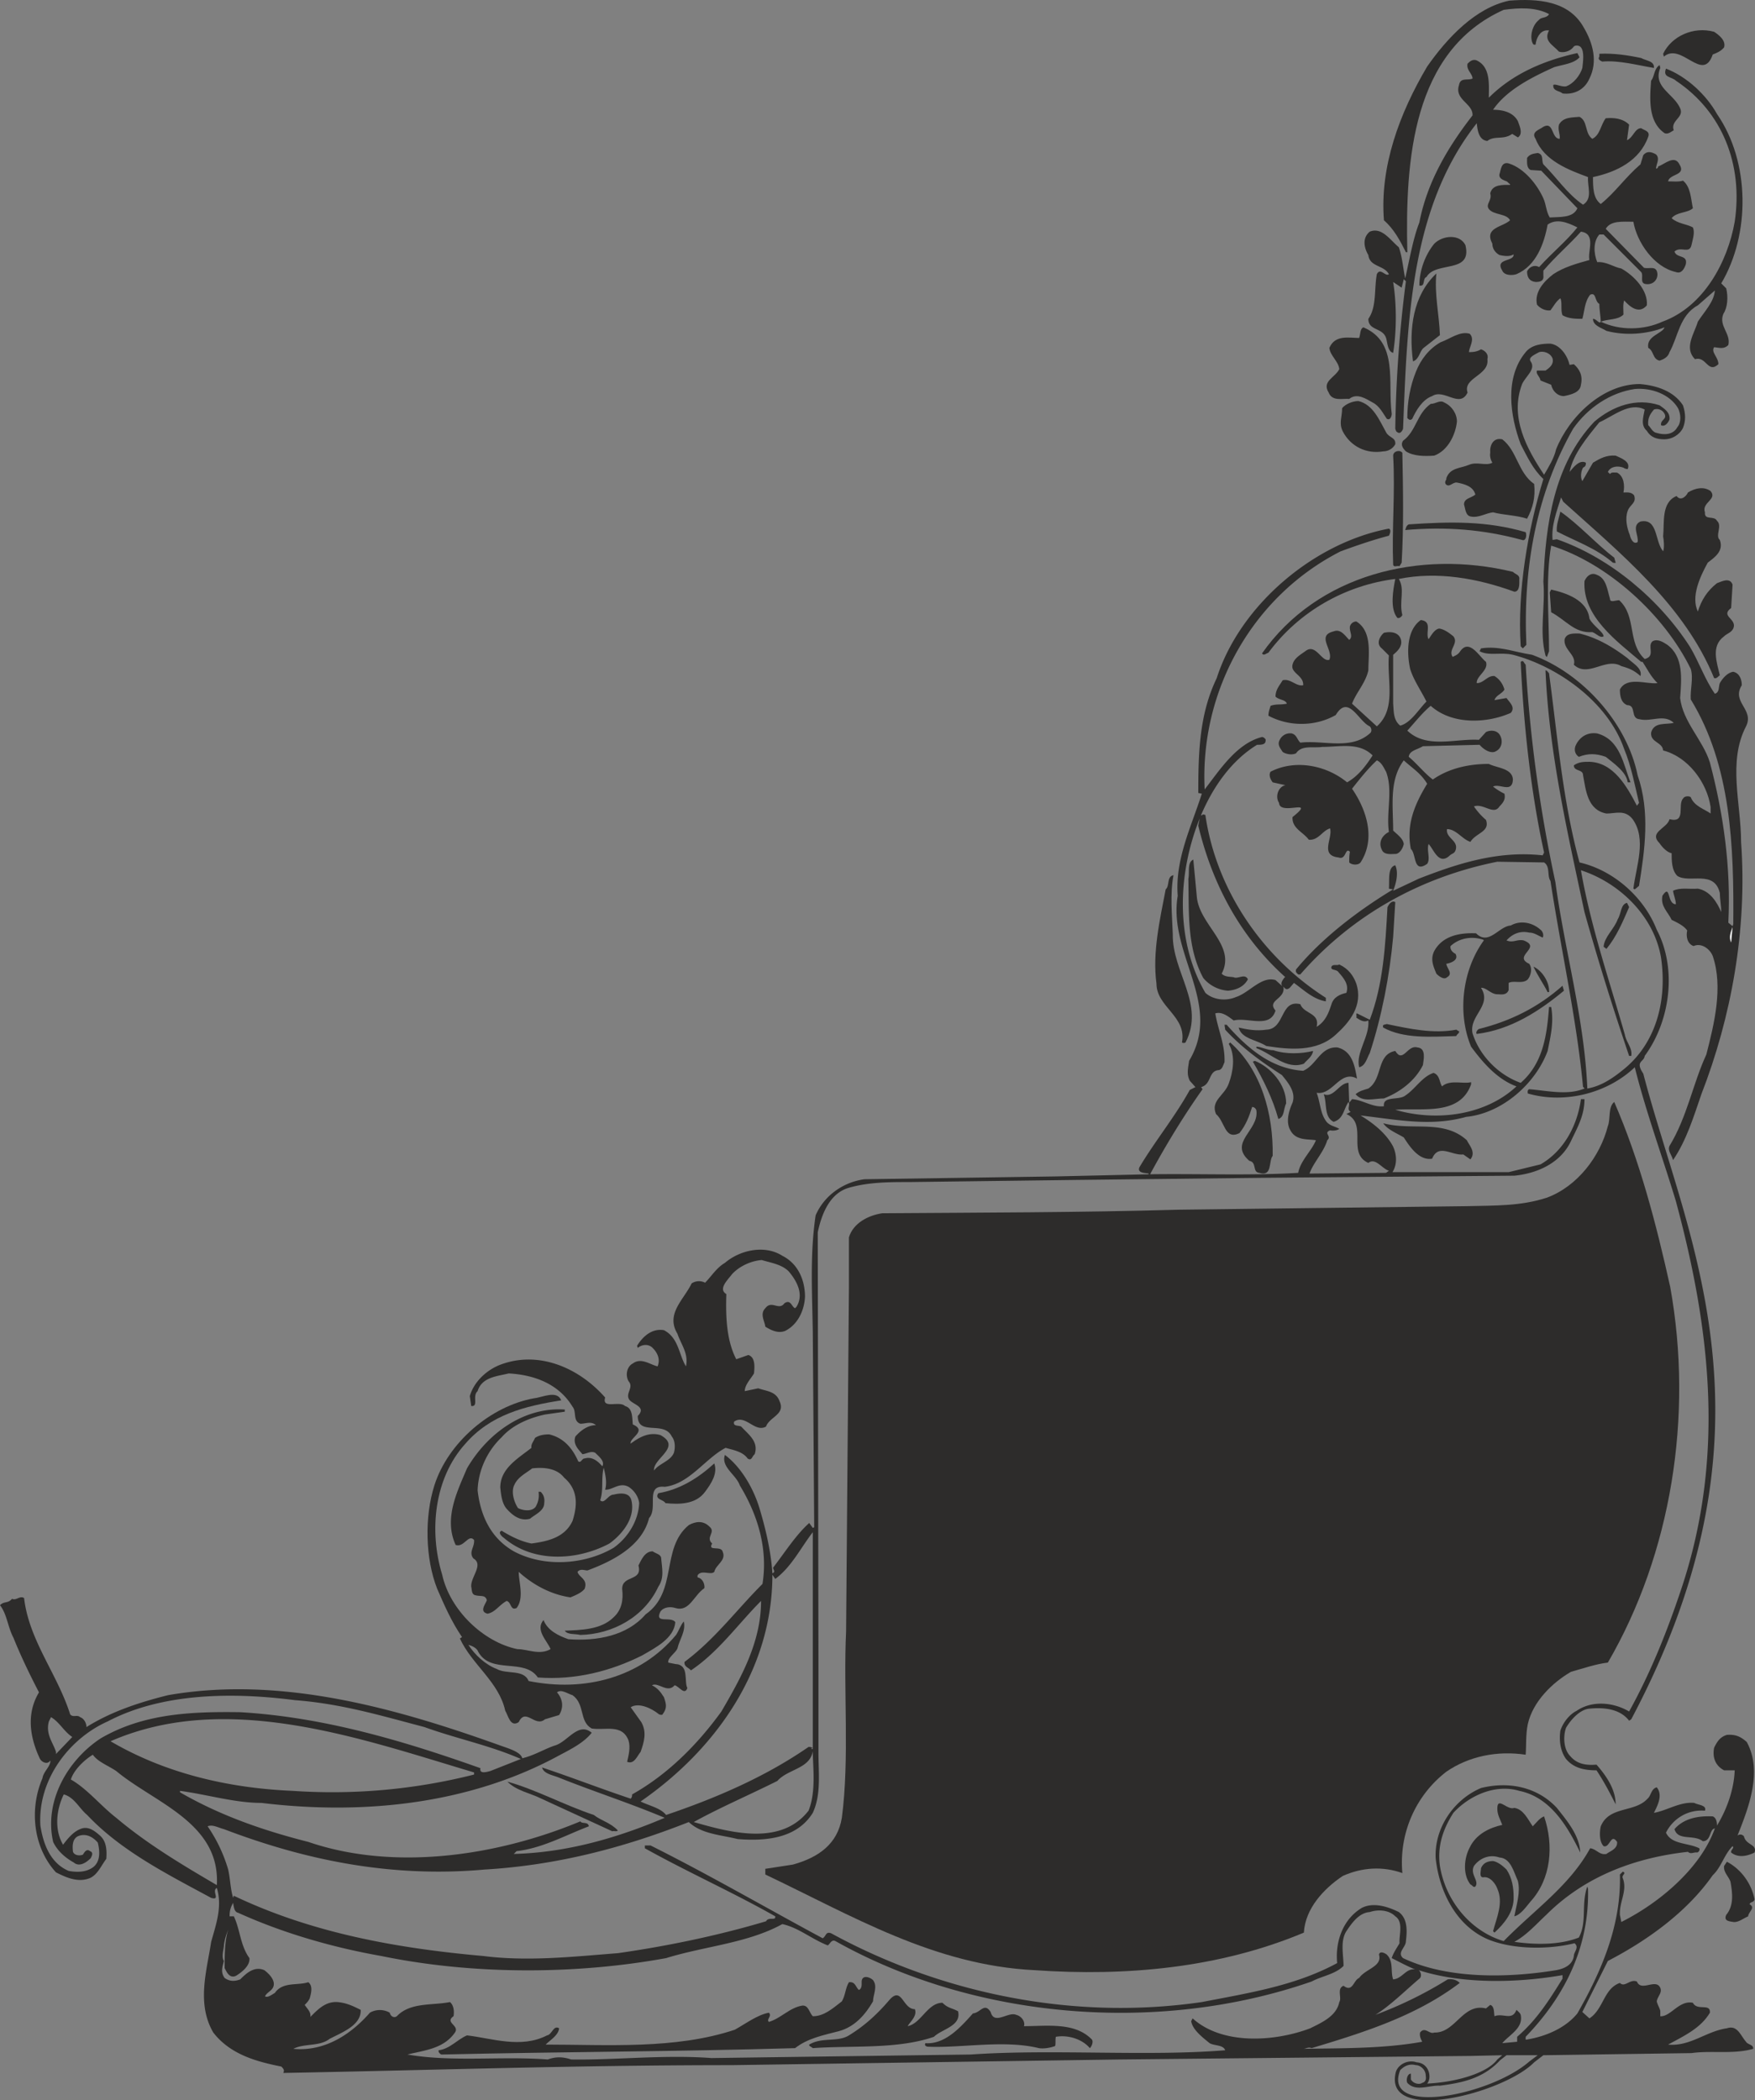 <svg xmlns="http://www.w3.org/2000/svg" width="237.757" height="284.484" viewBox="0 0 178.318 213.363"><rect x="0" y="0" width="178.318" height="213.363" fill="#808080" stroke="none"/><path d="M351.854 319.857c-2.808 4.752-4.824 10.152-4.392 15.624 1.008.864 1.656 2.088 2.232 3.24h.144c-.216-9.36.504-20.448 9.792-24.624 1.584-.216 3.24-.288 4.608.432-.216.432-.792.288-1.008.576-.648.504-.936 1.512-.72 2.232.072.144.072.36.36.288.072-.648.432-1.368 1.08-1.44h.288c-.576 1.08.36 1.44 1.008 2.16.432.144 1.08 0 1.44-.432.144-.288.648-.216.792 0 .36.432.216 1.44.144 2.088-.216.72-.864 1.584-1.656 1.872-.504.072-1.08-.288-1.296-.144-.072.648.648.576.936.864 1.152.144 2.232-.36 2.736-1.512.864-1.728.36-3.6-.576-5.184-1.512-2.736-4.68-2.952-7.56-2.736-3.456.72-6.336 3.816-8.352 6.696zm23.976-1.297.072.289c1.8-1.512 3.96 2.736 4.968-.216.36-.144.792-.288 1.152-.72.216-.72-.576-1.296-1.008-1.584-2.088-.576-4.32.432-5.184 2.232zm-6.48.289c-.216.288.144.432.288.504 1.728-.144 3.528.36 5.256.648.072-.72-.792-.72-1.296-1.008-1.368-.288-2.808-.504-4.248-.432z" style="fill:#2d2c2b" transform="translate(-206.846 -313.098)"/><path d="M358.118 323.025c0-1.296.216-3.168-1.296-3.816-.36-.072-.576.072-.864.36-.144.648.504 1.008.504 1.512-.504.216-1.224-.144-1.368.648-.504 1.512 1.44 1.872 1.368 3.096-2.52 3.24-4.608 6.768-5.4 10.872-.648 1.656-1.008 3.816-1.44 5.688-.216-1.008-.288-2.16-.648-3.168-.864-.72-1.728-2.088-2.952-1.584-.792.648-.576 1.656-.144 2.376.144 1.224 1.584 1.008 2.088 1.944-.36.288-.864-.72-1.224 0-.288 1.512 0 3.312-.864 4.536 0 1.224 1.44.864 1.8 1.944.144.432.144 1.368.72 1.512.36-2.232.36-4.968 0-7.2l.864.576.216-.864.216.216a129.746 129.746 0 0 0-1.08 14.976c.072.216.072.288.216.36.288.216.504-.144.576-.36.432-10.872.72-22.464 7.488-31.032.072.72.216 1.728 1.08 1.8.72-.576 1.656-.072 2.52-.72l.576.36c.576-.36.144-1.224 0-1.656-.504-.936-1.584-1.152-2.52-1.152 1.368-2.016 3.96-3.312 6.192-4.32.936-.288 2.016-.36 2.592-1.008l-.216-.432c-3.24.72-6.48 2.016-9 4.536zm16.488-1.728c-.144 1.944-.288 4.176 1.368 5.328.36.144.648-.144.936-.288-.36-1.008 1.08-1.296.648-2.232-.648-1.512-2.808-2.16-2.016-4.104l-.072-.288c-.576.36-.504 1.152-.864 1.584z" style="fill:#2d2c2b" transform="translate(-206.846 -313.098)"/><path d="M376.118 320.073c-.36.936.576.792 1.008 1.224 4.752 3.168 6.84 8.568 5.976 14.328-.72 4.104-3.168 8.64-7.344 10.152-1.872.864-4.32.936-6.264 0 .72-.288 1.728-.144 2.304-.72 0-.432-.072-1.008.072-1.44.576.648 1.512 1.44 2.304.504.144-1.512-1.296-3.024-2.592-3.744-.792-.144-1.512-.72-2.448-.648-.36-.864-.432-2.088.216-2.808h.432l3.816 3.816c.288.36-.216 1.152.504 1.224.648.072 1.152-.36 1.152-1.008-.072-.936-.792-.504-1.368-.648l-3.888-3.96c.504-.864 1.728-.72 2.808-.72.36 2.088 2.088 4.608 4.32 5.112.576.216.864-.36 1.008-.792.216-1.008-.936-.576-1.152-1.296.648-.576 1.512.288 1.728-.648.144-.648.36-1.296.144-1.8-.648-.36-1.512-.36-2.16-.936.504-.648 1.584-.504 2.16-1.008-.216-1.008-.216-2.16-1.008-2.808-.36.144-1.152.072-1.512.072.144-.792 1.872-.576 1.152-1.728-.504-1.008-1.512 0-2.16.216 0 .144-.072.144-.144.216h-.072c0-.432.432-1.008 0-1.44-.504-.288-.936-.36-1.296.072l-.288.936c-1.584 1.368-2.52 2.808-4.032 4.032-.792-.576-.792-1.728-.792-2.736 2.376-.504 4.752-1.656 5.616-4.104.216-.576-.432-.648-.72-.864-.648 0-.792.936-1.44 1.224l.216-1.584c-.648-.648-1.584-.72-2.376-.648-.504.648-.576 1.728-1.368 2.088-.792-.576-.432-1.8-1.296-2.232-.72.072-1.656 0-2.088.792-.144.576.144.936.072 1.44-.864 0-.576-1.8-1.656-1.224-.36.288-1.296.504-.792 1.224.864 2.232 3.384 3.168 5.328 3.888-.072 1.008.504 2.16-.504 2.808-1.584-1.08-2.664-2.736-4.032-4.104-.216-.36.072-1.008-.576-1.152-.36.072-.792.072-1.08.504 0 .432-.072 1.008.36 1.224l1.08.072 3.672 3.816c-.432 1.008-1.8.864-2.808.936-.36-.576-.36-1.296-.648-1.944-.648-1.44-1.944-3.024-3.456-3.528-.864-.288-.864.72-1.008 1.08-.072.432.36.576.72.72.072 0 .216.216.36.288v.072c-.72 0-1.8-.072-2.016.864.216.72-.504 1.08-.144 1.584.504.648 1.8.432 2.16 1.152-.792.72-2.664.72-1.8 2.376 0 .432.216.864.72 1.152.36.072 1.008.216 1.44-.072.072.792-1.944.36-1.152 1.656.216.504 1.008.504 1.44.36 2.016-.864 2.808-3.096 3.168-5.04.936-.648 2.016-.216 3.024.288-1.152 1.44-2.52 2.52-3.888 4.032-.504-.288-1.008 0-1.224.432 0 .576.216 1.008.864 1.08.432 0 .864-.072.792-.648v-.504c1.296-1.512 2.592-2.592 3.816-3.96 1.584.216.648 2.016.864 2.88-1.296.36-2.592.72-3.672 1.44-.936.72-1.944 1.8-1.656 3.096.36.432.936.648 1.368.576.288-.36.576-.936 1.008-1.224.216.432 0 1.224.216 1.728.648.36 1.368.36 2.016.36.216-.72.216-1.728.792-2.448.648-.288.432.648.936.936 0 .648.144 1.368.144 1.8-.144.288-.432-.288-.792-.288 0 .72.936.936 1.368 1.224 1.872.504 4.104.36 5.904-.36-.216.648-1.872.864-1.656 2.088.576.288.432 1.152 1.152 1.296.432-.144.864-.36 1.008-.864.864-1.512 1.008-3.744 2.88-4.752l1.728-1.512c-.072 1.152-1.08 2.16-1.728 3.168-.36 1.224-1.44 2.664-.288 3.816 1.152-.36 1.296 1.512 2.376.504 0-.72-.792-1.224-.432-1.728.576.072 1.008.216 1.44-.216.288-1.152-1.008-1.944-.504-3.168.432-.648.504-1.728.288-2.592l-.504-.504c2.952-4.968 2.952-12.312-.432-17.208-1.08-1.944-3.096-3.816-5.184-4.608zm-6.12 14.184c.504.936 1.8.864 2.736.72.144-1.728.864-3.384 2.16-4.608-.36 0-.792 0-1.08-.144zm-17.424 3.6c-.936 1.152-1.512 2.736-1.512 4.248.648.144.288-.72.72-.864.936-1.656 4.68-.288 3.96-3.24-.576-1.152-2.304-1.008-3.168-.144z" style="fill:#2d2c2b" transform="translate(-206.846 -313.098)"/><path d="M350.414 349.809c.648-.216.648-1.008 1.08-1.368l1.656-1.296c-.072-2.088-.576-4.176-.36-6.264-2.376 2.232-2.808 5.616-2.376 8.928zm-5.472-2.376c-1.008 0-2.448-.36-3.024 1.008.072.792.936 1.368 1.008 2.16-.432.864-1.8 1.224-1.08 2.376.36.936 1.44.576 2.088.648.792-.648 1.728 0 2.376.36.72.36 1.08 1.152 1.44 1.656.36.216.504-.288.504-.504-.432-3.168.72-7.272-2.88-8.784-.36.144-.288.72-.432 1.08zm5.76 3.456c-.576 1.44-.864 3.024-.864 4.68.144.144.288.288.504.072.36-.792 1.008-1.944 2.016-2.304 1.224-.792 2.808 1.296 3.6-.36-.504-1.512 2.232-1.728 2.016-3.384.144-.504-.216-.864-.648-1.008-.36.216-.72.288-1.224.288 0-.504.648-1.296.072-1.872-1.008-.288-1.944.504-2.952.864-1.152.648-2.016 1.728-2.52 3.024zm11.16-2.016c-2.16 2.592-1.584 6.48-.504 9.36.648 1.224 1.224 2.52 2.304 3.528-1.584 5.184-2.664 11.376-2.304 16.992l.216.216.36-.36c-.36-7.992 1.08-15.48 4.752-21.96 1.512-2.16 3.816-3.672 6.264-4.032 1.656-.144 3.528.504 4.392 1.944.288.576.36 1.44-.072 1.944-.432.792-1.368.792-2.088.576-.432-.072-.576-.504-.864-.792-.072-.648.144-1.08.576-1.584.36-.144.864 0 1.08.432.288.576-.432.576-.36 1.152.36.216.72-.216.864-.576.072-.72-.504-1.08-1.008-1.44-2.376-.792-4.752.072-6.624 1.656-4.104 4.32-4.968 10.44-5.184 16.272.216 2.52-.432 5.04.216 7.488.072.072.072.144.144.144l.216-.576c0-3.384-.36-7.416.216-10.728 5.76 1.8 11.52 7.056 14.184 12.528.288.936-.072 2.088 0 3.096 4.104 6.696 4.392 14.976 4.32 22.824l-.072.216-.432-.36c.288-5.616-.504-11.088-1.872-16.272-.72-2.304-2.736-4.104-3.024-6.552.144-1.944.36-4.176-1.296-5.4-.432-.288-1.008-.648-1.512-.36-.576.504.36 1.512-.792 1.8-1.8-1.656-.792-4.32-2.592-5.976-.36 0-.936.288-.936-.144-.288-.936-.36-2.088-1.368-2.448-.432-.216-.936 0-1.224.648-.216 3.6 3.312 6.12 5.76 8.208h.144c.432.648.792 1.44 1.512 2.16-1.08.144-3.096-.72-3.816.648 0 .576.072 1.296.72 1.584 1.008 0 .288 1.368 1.296 1.44 1.152.288 2.448-.576 3.456.36-.72.216-2.016-.144-2.304 1.008-.072 1.008 1.152.936 1.224 1.8 2.52.648 4.464 3.24 4.824 5.76v.648c-.576-.432-1.656-.72-2.016-1.656-.144-.144-.648-.144-.792.144-.576.648.36 2.52-1.368 2.088-.216.936-2.16 1.296-1.008 2.448.288.432.792.936 1.224 1.008 0 .72 0 1.728.576 2.304 1.224.792 3.744-.648 4.32 1.728 0 .576.144 1.296.144 1.944-.432-1.008-1.152-2.16-2.376-2.376-.864.072-1.8-.144-2.52.216.072.504.288.936.288 1.368-.936 0-.504-2.16-1.368-.864-.216 1.08.576 1.656.936 2.448.576.288 1.224.576 1.584 1.08-.144.576 0 1.368.648 1.584.792-.36 1.656.288 1.944 1.008 1.08 3.168.144 6.912-.648 10.008-1.368 2.952-1.944 6.336-3.744 9.288-.216.504.216.864.36 1.44 1.368-2.016 2.088-4.392 2.88-6.696 3.024-7.776 4.68-16.704 4.032-25.632 0-3.888-1.368-8.136.504-11.736.864-1.728-1.512-2.448-.432-4.176 0-.576-.216-1.224-.864-1.368-.576.072-1.08.648-1.368 1.152-.144.36 0 .936-.504 1.08-1.008-1.44-1.584-3.168-2.52-4.752-3.096-4.824-8.136-9.072-13.536-10.944l-.432.072c-.144-1.44.432-2.952.864-4.32l.216.432c5.832 5.256 12.312 10.512 15.336 17.928.288.072.432-.216.576-.288-.288-1.296-.936-2.952.432-3.96.288-.288.72-.36.936-.792.432-1.008-1.368-1.224-.216-2.088l.144-2.376c-.288-.792-1.152-.288-1.584-.144-1.008.792-1.584 1.728-1.944 2.88-.72-1.512.216-3.528 1.008-4.968.648-.504 1.656-1.152 1.224-2.304-.504-.432.288-1.44-.288-1.944-.288-.576-1.296 0-1.224-.864-.36-1.008 1.296-1.296.576-2.16-.72-.504-1.584-.288-2.304.144-.144.36-.72.936-1.152.36-1.584.648-1.224 2.736-1.368 4.104.072.36.144 1.152 0 1.512-.864-1.008-.504-3.384-2.304-3.024-.936.432-.144 1.44-.288 2.088-.432.288-.72-.36-.792-.72-.288-.72-.504-1.656-.216-2.448.216-.648.936-.792.648-1.584-.288-.36-.72-.288-1.08-.288.144-.648.072-1.656-.648-2.016-.288 0-.576-.072-.72.144l-.216-.216c.288-.576 1.008-.648 1.584-.432.072.072.288.144.432.144.36-.792-.792-1.152-1.224-1.368-.936-.072-1.584.288-2.304.72l-1.08 1.872c-.216-.36-.144-1.008.072-1.368.288-.144.288-.288.288-.504-.648-.36-1.296.504-1.656.936.36-1.8 1.728-3.456 3.024-5.04 1.44-.648 3.096-2.088 4.608-1.296-.144.792-.432 1.584.216 2.16.432.72 1.08.864 1.8.864s1.512-.432 1.872-1.152c.288-.72.288-1.44 0-2.304-.936-1.44-2.664-2.016-4.392-2.16-3.816 0-7.2 3.384-8.496 6.624-.216.936-.72 1.728-1.224 2.592-1.728-2.592-3.528-5.832-2.232-9.216.36-.792 1.44-1.512.864-2.304-.288-.432.504-.72.864-.936.432-.144 1.152.072 1.368.648.144.576-.288.936-.72 1.224h-.864c-.144.36.288.576.36 1.008l1.08.432c.144.648.648 1.152 1.296 1.152.72-.144 1.656-.36 1.728-1.152.216-.936-.144-1.584-.72-2.088l-.432.072c-.216-.936-.936-2.016-1.944-2.16-.792 0-1.872.072-2.52.864zm3.168 3.312c.432.072 1.008-.072 1.296-.576.288-.36.288-.72.072-1.08-.288.576-.72 1.296-1.368 1.656zm.936 10.584.072-1.152-.36 1.152z" style="fill:#2d2c2b" transform="translate(-206.846 -313.098)"/><path d="M343.214 354.56c0 .937-.36 1.513.072 2.377.792 1.512 2.376 2.304 4.104 2.016.432 0 .936-.216 1.224-.72.072-.72-.648-.648-.936-1.224-.648-1.152-1.296-2.808-2.808-3.168-.576 0-1.296.288-1.656.72zm6.192 3.313c-.288.432 0 .792.288 1.08.792.504 1.944.504 2.88.432 1.368-.504 2.16-2.088 2.304-3.456 0-.792-.504-1.584-1.296-1.944-.432-.288-.864.144-1.368.144-1.44 1.008-1.44 2.736-2.808 3.744zm8.856 1.224c-.072.36.072.792.216 1.008-.648.36-1.584-.144-2.376.216-.864.36-1.944.288-2.304 1.368.072.144-.216.288-.072.576.36.432.72-.216 1.152-.144.72.144 1.656.36 1.872 1.224-.432.36-1.152.36-1.152 1.008.144.432.144 1.152.72 1.224.792.144 1.512-.36 2.232-.432 1.08.288 2.376.288 3.456.648.576-1.08.864-2.16.72-3.528-1.656-1.152-1.728-3.384-3.24-4.536-.936-.216-1.296.648-1.224 1.368zm-9.864.288c.216 3.816-.144 7.416 0 11.088.072.288.36.072.648.144l.216-.36c.216-3.672.144-7.488.072-11.16-.288-.36-.936-.144-.936.288zm16.632 7.704c1.944 1.008 4.032 1.728 5.688 3.168.072 0 .288.072.288 0l-.144-.504c-1.8-1.368-3.6-3.384-5.472-4.68-.144.648-.432 1.368-.36 2.016zm-15.048-.72c-.288.144-.288.432-.36.576 4.104-.36 7.92-.072 11.88 1.008.36.144.504-.432.36-.792-3.96-1.152-7.632-1.08-11.88-.792z" style="fill:#2d2c2b" transform="translate(-206.846 -313.098)"/><path d="M335.078 379.473c.144.288.432 0 .648-.072 3.096-4.176 7.776-6.84 12.888-7.488-.216 1.08-.576 3.024.216 3.96.216.072.432-.144.504-.288-.36-1.368.288-2.592-.36-3.672 3.888-.792 7.992-.072 11.736 1.296.576 0 .504-.864.504-1.224.072-.504-.36-.504-.648-.792-9.504-2.304-19.872.288-25.488 8.28zm29.232-6.193.144 2.017c1.512.792 2.376 2.16 4.176 2.016.432.144.792.648 1.152.432 0-.432-1.08-1.08-1.44-1.8-.216-1.872-2.304-2.592-3.888-2.952z" style="fill:#2d2c2b" transform="translate(-206.846 -313.098)"/><path d="M350.126 381.057c.36 1.152 1.08 2.16 1.656 3.312-.792.792-1.584 2.16-2.664 2.448-.72-.576-.648-1.44-.72-2.232v-4.968c.432-.36 1.08-.936.72-1.728-.288-.576-1.008-.648-1.656-.504-.36.288-.864 1.08-.216 1.584l.72.72c-.216 2.52.792 5.4-1.224 7.2l-2.52-2.304c.432-1.152 1.368-2.088 1.656-3.384 0-1.584.432-3.96-1.224-4.968a.692.692 0 0 0-.648.504c-.072.576.36 1.008-.072 1.368-.432-.432-.864-1.152-1.584-.864-1.8.432 0 1.872-.432 2.88-.792.288-1.368-1.728-2.448-.864-.504.36-1.152.72-1.296 1.368-.216.864 1.152 1.08 1.08 2.088-.72.144-1.296-.72-2.088-.504-.288.504-.72.936-.72 1.656.36.36 1.008.288 1.152.72-.72.144-1.008 0-1.656.216-.072.288-.216.576-.216 1.008 2.16 1.152 4.824 1.08 6.84-.072 1.296-2.16 2.304.648 3.456 1.152.216.216.216.576 0 .72-1.944 1.728-4.752.648-7.056.936-.36-.36-.36-.792-.864-.936a1.155 1.155 0 0 0-1.224.648c-.288.504.072.864.288 1.224.288.216.936.36 1.368.144.576-.864 1.728-.504 2.664-.648 1.8 0 3.744-.504 5.112.864-.648 1.008-1.44 2.088-2.592 2.736-2.088-1.728-5.256-2.376-7.776-1.08-.216.36 0 .792.216 1.08l1.296.288c-.72.144-1.08 1.152-.648 1.8.072 1.368 3.888-.576 1.368 1.44-.072 1.152 1.08 1.512 1.656 2.304 1.008.072 1.368-.936 2.16-1.152.288 1.008-1.08 2.736.864 2.952.792.288.648-1.08 1.152-.576-.072.36-.072.72-.072 1.08.288.288.936.288 1.152 0 1.584-2.448.576-5.4-.864-7.488.792-1.008 1.656-2.088 2.52-2.88.504.216.72.792.936 1.152.72 1.872 0 4.104.288 6.12-.72.36-1.08 1.08-.72 1.8.216.576 1.008.432 1.44.432.432-.072.72-.648.792-1.008-.072-.576-.72-1.008-1.08-1.368 0-2.448-.432-5.112 1.08-7.128.864.792 1.728 1.296 2.376 2.376-1.224 2.016-2.16 4.104-1.656 6.624.576.504.216 2.52 1.656 1.512.36-.504-.072-1.368.144-2.016.504.504 1.008 2.16 2.088 1.224.288-.288.504-.216.648-.576.36-1.008-1.008-1.224-.864-2.16.936 0 1.512 1.008 2.376 1.296.576-.936 2.016-1.008 1.584-2.232a6.984 6.984 0 0 1-1.224-1.368c.936-.36 2.016.936 2.592 0 .36-.36.648-.72.504-1.296a6.218 6.218 0 0 1-1.152-.72c.648-.36 1.944.72 2.016-.72-.072-1.152-1.584-1.152-2.448-1.584-2.016 0-4.032.432-5.688 1.584-.792-.576-1.656-1.656-2.448-2.304.072-.648.864-.72 1.44-1.08l5.76-.144c.36.432 1.008.864 1.512.72.792-.288.864-1.152.576-1.656-.288-.576-1.008-.576-1.44-.36l-.72.792c-2.376-.144-5.328.936-7.272-.936.792-.864 1.512-1.8 2.376-2.52 2.16 1.944 5.688 1.8 8.136.72.504-.576-.144-1.08-.432-1.512l-1.224.216c.144-.504.792-.648 1.008-1.08-.144-.504-.432-1.008-1.008-1.368-.72-.072-1.08.72-1.8.72-.072-.72 1.224-1.296.936-2.16-.72-.576-1.728-2.448-2.664-1.008-.216.288-.432.36-.72.504-.504-.72.648-1.368.072-2.088-.432-.36-.936-.72-1.44-.792-.504.072-.864.792-1.08 1.08-.36-.648.432-1.8-.792-1.944-1.44 1.008-1.44 3.312-1.08 4.968zm15.696-3.024c-.144 1.08 1.224 1.584.936 2.592 1.44 1.368 3.24-.792 4.824.144.792.216 1.296.432 1.944 1.008.216-.792-.792-1.296-1.296-1.8-1.512-1.152-3.096-2.088-4.896-2.52-.576 0-1.296-.072-1.512.576z" style="fill:#2d2c2b" transform="translate(-206.846 -313.098)"/><path d="M357.182 379.257c.936.504 2.16.072 3.384.36 4.464 1.152 9.648 4.752 11.304 9.576.72 1.728 1.08 3.672 1.512 5.472l-.216.288c-1.008-1.944-2.376-4.392-4.824-4.464-.576 0-1.08 0-1.584.36 0 .648.936.36.936 1.008.288 1.512.432 3.528 2.376 3.888.936 0 1.872-.432 2.664.576 1.44 2.016.36 4.752.072 7.056l.144.072.432-.36c.576-3.6 1.152-7.488-.144-11.232-1.08-5.328-5.616-10.368-10.728-12.24-1.872-.288-3.384-.936-5.184-.648z" style="fill:#2d2c2b" transform="translate(-206.846 -313.098)"/><path d="M361.358 380.337c.288 6.264 1.008 13.176 2.376 19.368l-.144.288c-4.608-.504-8.712.864-12.6 2.376l-2.592 1.224c.288-.72.576-1.8.216-2.592-.792.216-.576 1.44-.648 2.376l.432.072c-3.456 2.088-7.2 4.896-9.864 8.136-.072.288.072.36.216.504h.216c5.4-6.192 12.456-9.936 20.016-11.448l4.752.072c.648.432.288 1.368.648 1.872 1.08 7.056 2.664 14.04 3.312 20.952.072 0 .144.144.144.144-1.728.72-3.744.216-5.616.072-.216.072-.144.36-.144.432 3.744 1.08 8.064 0 10.872-2.664 1.152 4.608 2.808 9.072 4.176 13.608 3.384 12.528 5.112 25.704.576 39.312-1.44 4.32-3.096 8.496-5.328 12.528-1.584-.936-3.744-1.152-5.328-.072-.72.36-1.368 1.152-1.656 2.016-.144 1.008 0 2.088.576 2.88.792.936 1.872 1.152 3.096 1.152.72 1.08 1.368 2.304 1.944 3.456 0-1.512-.936-2.88-1.944-4.032-.936.072-1.944 0-2.664-.864-.72-.72-.72-2.088-.432-2.88.504-.864 1.44-1.872 2.376-1.944 1.44-.144 3.096 0 4.032 1.224l.216-.144c15.84-29.88 5.616-48.744 1.224-65.592-.864-1.296.072-1.152.144-1.8 2.592-3.528 3.312-8.856 1.224-12.816-1.296-3.312-4.392-6.048-7.848-6.84-1.728-6.336-2.232-12.816-3.096-19.224-.144-.144-.216-.288-.36-.288.36 8.424 2.232 16.416 3.96 24.552 1.368 4.896 2.88 9.72 4.536 14.616h.216c.144-.792-.504-1.368-.648-2.16-1.584-5.544-3.456-10.944-4.464-16.704 3.96 1.296 7.416 4.68 8.136 8.856.648 4.392-.504 8.784-3.888 11.448-1.152.936-2.304 1.656-3.6 1.872-.288-7.056-2.304-14.04-3.24-20.952a145.571 145.571 0 0 1-3.024-22.104c-.216-.216-.216-.504-.504-.288z" style="fill:#2d2c2b" transform="translate(-206.846 -313.098)"/><path d="M366.974 388.76c-.216.433-.144.937.288 1.225.936-.36 1.728-.36 2.736 0 .792.648 2.088 1.512 2.232 2.592h.288c-.72-1.728-1.008-4.32-3.384-4.968-.936-.144-1.728.288-2.16 1.152zm-41.688 14.689c-.576 3.024-1.368 6.408-.936 9.576 0 2.376 3.096 3.312 2.592 5.976.072.072.288.072.36 0 2.016-3.888-1.368-7.128-1.296-11.016-.072-2.016-.288-4.032.072-5.976-.72.144-.36 1.08-.792 1.44zm22.536 1.8c-.216 3.96-.432 7.848-1.8 11.448l-1.296-.648c-.144 0 0 .288-.072.432.432.288.792.504 1.224.288.144 1.656-1.296 3.24-.936 4.752.648-.144.792-.936 1.08-1.44 1.224-3.744 2.016-7.848 2.376-11.808l.216-3.528c-.36-.216-.648.216-.792.504zm23.4 1.224c-.36 1.008-1.368 1.8-1.44 2.808l.288.216c1.008-1.224 1.656-2.736 2.304-4.248l-.216-.432c-.648.144-.576 1.08-.936 1.656z" style="fill:#2d2c2b" transform="translate(-206.846 -313.098)"/><path d="m382.742 408.849.144-1.584c-.144.432-.432 1.008-.144 1.584z" style="fill:#fff" transform="translate(-206.846 -313.098)"/><path d="M342.134 411.297c-.144.432.504.216.72.576.504.576 1.08 1.224.792 2.088-.648.144-1.296.432-1.512 1.152-.288.864-.576 1.728-1.512 2.304.36-1.44-1.296-1.296-1.656-2.304-2.088-.504-1.512 2.52-3.456 2.592-1.008.144-1.872 0-2.808-.216.288 1.152 1.8 1.224 2.808 1.872 2.304.36 5.112.648 7.056-1.152 1.368-1.224 2.808-2.952 2.088-5.184-.288-.792-.792-1.512-1.728-1.944-.216.144-.648-.072-.792.216zm20.52 0c.432.936 1.008 1.728 1.44 2.592h.144c.072-.936-.648-2.16-1.584-2.592zm-5.544 6.336c-.144.072-.36.36-.216.504 3.456-.432 6.336-2.304 8.856-4.392l-.144-.504c-2.52 2.232-5.328 3.6-8.496 4.392zm-9.72-.144c2.088 1.152 4.824.936 7.416.864.072-.216.36-.288.288-.504-.144 0-.216-.144-.288-.144-2.304.432-4.68-.072-7.056-.576-.144.072-.504 0-.36.36zm-15.696 1.656c.72 1.224.432 2.88 0 4.032-.432 1.224-1.872 1.728-1.296 3.096.936.792.864 2.664 2.376 1.944.648-.792 1.008-1.728 1.296-2.664.288 0 .432.288.432.36.288 2.016-2.88 3.24-.72 5.112.792.144.288 1.152 1.008 1.224 1.368.432.936-1.224 1.368-1.728.072-4.248-1.152-8.712-4.32-11.52z" style="fill:#2d2c2b" transform="translate(-206.846 -313.098)"/><path d="M334.502 419.433v.144c1.584.576 3.024 2.232 4.824 1.584.288-.36.864-.72.936-1.296-1.152.288-2.736.36-4.032-.072-.648 0-1.224-.36-1.728-.36zm14.112.432c-1.944.36-1.224 2.808-2.736 3.816-.432.144-.864.216-1.296.576.72.864 1.872.432 2.88.432 1.656-.648 3.168-1.8 3.96-3.384.072-.576.36-1.728-.576-1.8-1.008-.288-1.44 1.656-2.232.36zm-14.472 1.08c1.08 1.872 2.016 3.744 2.592 5.832.648-.216.504-1.008.792-1.584 0-1.944-1.584-3.672-3.168-4.32zm36.072 6.552c-.792 3.096-3.096 6.12-6.192 7.272-2.664.864-5.184.792-8.136.864l-29.304.36c-10.08.288-20.016.288-30.096.36-1.44.216-2.952 1.008-3.384 2.448v5.112l-.288 34.92c-.288 5.976.36 12.96-.432 18.936-.432 2.664-2.376 4.032-4.968 4.752l-2.808.432v.576c8.784 4.176 17.136 9.216 27.36 9.72 9.288.648 18.792-.216 27.36-3.816.144-2.448 2.016-4.464 3.96-5.76 1.944-.864 4.032-1.008 6.048-.288-.36-3.96 1.296-7.848 4.464-10.296 2.304-1.584 5.184-2.16 8.064-1.728.072-.936 0-2.088.216-3.096.504-2.304 2.52-4.248 4.392-5.328 1.296-.36 2.52-.792 3.744-.936 6.408-11.016 8.712-24.984 6.336-38.16-1.44-6.48-3.096-12.816-5.688-18.792-.648.504-.36 1.728-.648 2.448zm.288 1.152c-1.368 4.104-5.184 6.984-9.288 7.416-14.184.36-58.608 1.008-65.016.936-.864.288-1.872.792-2.376 1.728 0 0-.288 57.528-.648 59.544-.36 2.592-3.528 3.96-3.888 4.104-1.008.648-2.232.792-3.384.936v.216C309.734 518 330.038 513.105 338.75 509c.864-2.664 2.952-6.048 6.192-6.48 1.296-.216 2.376-.144 3.816 0 .072-4.464 2.304-9 6.48-11.016 1.872-.72 3.888-1.224 6.048-.864-.216-3.6 2.16-6.768 5.184-8.208 1.008-.504 2.232-.576 3.312-.936 7.128-12.096 8.856-28.152 5.184-42.192-1.008-4.392-2.376-8.64-3.96-12.744-.288.504-.432 1.368-.504 2.088z" style="fill:#2d2c2b" transform="translate(-206.846 -313.098)"/><path d="M347.39 427.209c.432.648 1.368 1.008 2.088 1.44.648 1.008 1.584 2.376 2.88 2.16.648-1.584 2.016-.288 3.168-.432l.72.504c.576-.72-.072-1.368-.36-1.944-2.376-2.16-5.544-.936-8.496-1.728zm-68.904 16.2a1.337 1.337 0 0 0-1.368.072c-.792 1.656-2.664 3.096-1.44 5.112.36 1.08 1.152 2.016.864 3.312-.72-1.152-.72-2.88-2.232-3.672-1.224-.216-2.16.648-2.736 1.584l.072.216c.432-.36 1.08-.432 1.512 0 .504.504.792 1.152.504 1.872-.72-.144-1.656-.936-2.52-.288-.576.288-.792 1.152-.432 1.8.576.648-.36 1.224.072 1.872.36.504 1.8.72.864 1.656 0 2.088 2.664.432 3.456 2.088.36.432.36 1.152.216 1.656-.36.864-1.512 1.08-2.016 1.8-.144-1.224 2.88-2.376.648-3.6-1.224-.36-2.232.288-3.024.864-.144-.576 1.728-1.296.216-1.944-.072-.72 0-1.656-.792-1.872-.576-.576-2.376.36-2.016-.864-2.664-3.024-6.696-4.752-10.512-3.384-1.44.504-2.808 1.728-3.24 3.24l.144 1.008c.792.072.072-1.008.648-1.512.432-1.44 2.016-1.512 3.168-1.8 2.52.144 5.04 1.008 6.48 3.384.432.504 0 1.44.792 1.728.576 0 1.08-.288 1.584.144-.864 0-1.584.576-2.088 1.152-.288.792.36 1.368.72 1.8.504-.072.864-.36 1.296-.144.36.36 1.008.864.72 1.368-.504-.576-1.08-1.008-1.8-.792-.288 0-.36.504-.648.288-.576-1.296-1.44-2.376-2.952-2.736-.504 0-1.008.072-1.44.36-.144.36-.432.648-.36 1.008-1.368 1.08-3.168 2.088-3.168 4.032.072.648.144 1.584.648 2.16.576.648 1.368 1.296 2.376 1.008.504-.432 1.44-.792 1.44-1.584.072-.504-.072-.864-.36-1.152h-.216c.072.504 0 1.008-.288 1.512-.36.504-1.224.432-1.8.144-.432-.648-.72-1.728-.36-2.376.36-.792 1.152-1.152 1.8-1.656 1.224-.144 2.52 0 3.24.936 1.44 1.224 1.368 2.808.864 4.392-.792 1.728-2.592 2.088-4.176 2.304-1.08-.216-2.088-.72-3.024-1.296-.432.144 0 .576.216.72 3.024 2.592 7.488 2.304 10.728.576 1.296-.936 2.664-2.592 2.232-4.392-.216-.864-1.224-.72-1.8-.576-.576 0-.936 1.008-1.368.576.36-1.08.072-2.232.36-3.312.144.648.36 1.44.144 2.232.72.072 1.44-.792 2.376-.288.576.36 1.008 1.008 1.08 1.656-.072 1.728-1.08 3.456-2.592 4.536-2.952 1.728-7.056 2.016-10.152.36-2.376-1.368-3.384-3.672-3.672-6.192.072-2.088 1.008-4.032 2.448-5.4 1.08-1.224 2.736-1.944 4.392-2.304l2.016-.288v-.216c-4.104-.288-7.848 2.376-9.936 5.976-1.008 2.376-2.376 5.112-1.152 7.776.864.288 1.296-1.152 1.872-.504.072.72-.576 1.224-.072 1.872 1.08.648-.288 1.872-.216 2.88.072.216 0 .792.432.864.504.144 1.008-.072 1.152.504-.144.432-.792 1.152.072 1.368.792-.144 1.152-.864 1.944-1.296.504.144.36 1.008 1.008.72.792-1.008.216-2.664.216-3.672 1.512 1.368 3.312 2.304 5.256 2.592.504-.216 1.08-.432 1.44-.864.36-1.008-.576-1.152-.72-1.728.288-.36.72-.144 1.008-.144 2.52-.936 5.544-2.448 6.264-5.328.936-1.008-.432-3.384 1.584-3.168 2.52-.288 4.104-2.88 6.192-3.96.72.216 1.728.36 2.232 1.08.432.288.432-.216.72-.432.432-1.296-.648-2.016-1.368-2.808-.288-.144-.864 0-.72-.504 1.152-.792 2.088 1.152 3.24.504.36-1.008 2.016-1.224 1.368-2.592-.36-1.008-1.368-1.008-2.16-1.296l-1.368.288c0-.648.648-1.296.936-1.8.072-.648.144-1.656-.576-1.872l-1.224.432c-1.008-1.944-1.08-4.392-1.008-6.624-.864-.504.144-1.44.576-2.016.792-.864 2.016-1.368 3.024-1.44.936.288 2.016.432 2.736 1.152.792.936 1.584 2.304.792 3.6l-.144.144c-.36-.144-.432-.936-1.08-.504-.576.792-1.296-.36-1.944.504-.576.576-.072 1.296 0 1.872.576.36 1.296.72 2.016.432 1.296-.648 1.944-2.088 2.016-3.456 0-1.728-.72-3.384-2.304-4.176-1.8-1.152-4.32-.576-5.832.72-.864.504-1.368 1.368-2.016 2.016zm.72 3.816c-.72 4.536 1.584 10.08-1.656 14.04-1.08 1.152-2.448 2.16-4.032 2.304v.072c2.52-.144 4.68-2.088 5.616-4.248 1.296-3.24.504-6.48.288-9.792-.216-1.08.216-2.16.216-3.456z" style="fill:#2d2c2b" transform="translate(-206.846 -313.098)"/><path d="M250.982 464c-1.008 3.169-.936 7.417.288 10.513.72 1.656 1.44 3.312 2.52 4.896l-.216.144c1.224 2.664 3.96 4.392 4.608 7.344.288.432.504 1.728 1.368 1.152.72-1.512 1.656.576 2.664-.288l1.44-.432c.504-.792.36-1.656-.216-2.304.432-.36 1.08.144 1.584.288 1.296.936.648 2.664 1.944 3.384 1.368.216 3.096-.504 3.744 1.224.216.72 0 1.512-.144 2.16.72.288 1.008-.576 1.368-1.008.36-1.008.648-2.016.072-3.024l-1.08-1.512c.792-.504 2.088.072 2.88.72.144.072.36.072.36 0 .504-.648.36-1.08.144-1.728-.36-.576-.648-.936-1.224-1.224.648-.36 1.584.864 2.304 0 .432.072 1.008 1.08 1.296.288-.36-.72.216-2.376-1.224-2.448l-.72-.144c-.072-.504.72-.936.936-1.44.216-.936.864-1.728.648-2.736-.288.288-.504.936-.792 1.368-3.6 4.32-9.288 5.832-14.976 4.68-.504-1.224-2.232-.648-3.24-1.224-1.152-.432-2.232-1.44-2.88-2.448.288.072.864.288 1.008.72 1.296 2.304 4.68.576 6.048 2.592 3.816.288 7.416-.648 10.584-2.232 1.368-.792 3.24-1.728 3.384-3.384-.432-.648-2.16.216-1.512-1.08.36-.504 1.08-.504 1.512-.36 1.44.432 1.872-1.296 2.952-2.016.072-.432-.216-1.008-.648-1.08-.072 0-.072-.216 0-.288.432-.504 1.296.072 1.656-.288.144-.72 1.224-1.152.864-2.016-.144-.72-1.584 0-1.08-.864-.72-.648.432-1.152-.288-1.728-.648-.648-1.44-.504-2.088-.144-2.88 2.376-1.08 6.768-4.392 9.072-1.872 2.16-4.896 2.736-7.848 2.52-1.008-.36-2.088-.864-2.52-1.944-.864 1.008.36 2.088.72 2.952-1.152.648-2.304 0-3.384 0-3.456-.72-6.84-3.96-7.632-7.56-1.368-4.464-.792-9.792 2.304-13.248 2.592-3.024 6.12-3.888 9.792-4.464-.432-1.08-1.944-.288-2.736-.216-4.464.792-8.784 4.536-10.152 8.856zm28.152 6.913v.072c.072.072.288-.072.288-.288-.216 0-.216.216-.288.216z" style="fill:#2d2c2b" transform="translate(-206.846 -313.098)"/><path d="M273.734 464.793c-.432.648.576.648.72 1.008 1.368.144 3.096.144 4.032-1.152.648-.864 1.296-1.872.936-2.88-1.656 1.512-3.528 2.664-5.688 3.024zm-2.016 7.344c.432 1.656-1.656.936-1.656 2.376.144 1.152-.072 2.16-.864 2.88-1.296 1.296-3.384 1.296-4.968 1.368.288.432 1.008.288 1.584.432 3.24-.072 6.48-1.8 7.92-4.896.648-.936.36-1.944.288-2.952-.072-.36-.576-.432-.864-.648-.792 0-1.152.864-1.44 1.44z" style="fill:#2d2c2b" transform="translate(-206.846 -313.098)"/><path d="M381.446 490.353c-.432.792 0 1.8.864 2.088.432.216.936-.144 1.008-.648.144-.648-1.296-.648-.36-1.368 1.512-.144.792 8.712-6.768 15.48-1.44 1.368-3.312 2.232-4.968 3.384-.072.648-.36 1.368-.36 1.872 6.984-2.736 12.6-9.72 13.824-17.424.072-1.44 0-3.096-1.368-3.96-.864-.144-1.44.144-1.872.576z" style="fill:#fff" transform="translate(-206.846 -313.098)"/><path d="M258.398 494.097c.936.936 2.304 1.152 3.456 1.728l7.2 3.312c.216-.072.36.072.576-.072-.72-.792-1.728-1.008-2.448-1.584-3.024-1.008-5.904-2.592-8.784-3.384zm100.584 2.736c0 .648.288 1.08.504 1.656-1.296.288-2.664.936-3.312 2.304-.576 1.08-.72 2.736.072 3.744.216.072.288.36.504.216.432-.576-.576-1.224-.144-2.088.576-.792 1.584-1.224 2.592-.864 1.152.072 1.44 1.44 1.872 2.376.288 1.152-.144 2.448-.36 3.6.648-.144 1.224-1.008 1.656-1.512 2.088-2.304 2.376-5.688 1.368-8.64-.432.144-.792.648-1.152 1.008-.504-.72-.936-1.728-1.872-1.872-.72.288-1.728-1.224-1.728.072z" style="fill:#2d2c2b" transform="translate(-206.846 -313.098)"/><path d="M357.326 502.88c0 .289-.216.937.216.937.72-.144 1.296.72 1.44 1.152.648 1.44-.072 2.952-.432 4.32l.144.144c.936-.864 2.016-2.088 1.944-3.672 0-.864-.144-1.872-.72-2.736-.432-.432-.936-.792-1.368-.864-.576 0-1.008.216-1.224.72zm24.696-.215c-.072.648.432 1.008.648 1.584.216 1.152.36 2.448-.432 3.384-.288.648.36.648.72.72.504.072 1.008-.36 1.512-.576 0-.432.792-.864.144-1.224.072-.288.432-.144.504-.504-.288-1.512-1.296-3.024-2.808-3.816z" style="fill:#2d2c2b" transform="translate(-206.846 -313.098)"/><path d="M372.374 519.44v-.143c-.648.288-1.368.648-1.656 1.512.288.144.792-.504 1.08-.792 1.08-.144 2.304-.576 3.168-1.368l-.072-.216c-.936.144-1.656 1.08-2.52 1.008zm-134.856.145c-.72.72-1.728 1.008-2.592 1.08 1.008.144 2.16-.144 2.808-.864l.576-1.224c-.36.072-.576.72-.792 1.008zm-3.528 1.8.072-.144c-.288-.36-1.872.288-1.368-.936-1.008-.36-2.016-.864-3.024-1.44.504 1.8 2.664 2.304 4.32 2.52zm.36-.145h2.016c-.72.073-1.368 0-2.016 0z" style="fill:#fff" transform="translate(-206.846 -313.098)"/><path d="M362.726 522.609c-3.096 3.168-15.48 6.336-14.04.936.288-.792 1.296-1.224 2.088-.936 1.296.072 1.584 1.584 1.08 2.16 3.024-.144 6.12-1.08 7.128-2.448l.504-.432-3.168.072-35.784.36-39.384.576c-15.84 0-29.88.504-45.504.792v-.072c.144-.216-.072-.432-.216-.576-2.52-.504-5.184-1.224-6.912-3.456-1.728-2.952-.648-6.336-.216-9.216.504-1.8 1.152-3.6.576-5.472-.576.288.432 1.296-.576 1.008-4.392-2.376-9.144-4.752-12.6-8.424-.792-.648-1.296-1.8-2.376-2.088-.72 1.44-1.008 3.528-.072 5.112.432-.576 1.008-1.296 1.728-1.584.792-.36 1.44.144 2.016.648.648.576.72 1.44.648 2.376-.504.648-.864 1.584-1.656 1.944-1.224.504-2.448-.072-3.456-.576-2.304-2.52-2.736-6.408-1.368-9.576.072-.648.864-1.224.792-1.8-.288.504-.936.144-1.08-.216-1.008-2.16-1.368-4.536-.072-6.696-.936-1.8-1.872-3.744-2.592-5.544-.576-1.08-.648-2.376-1.368-3.312.432-.432.792-.144 1.224-.648.432.216.792-.36 1.224-.072.504 4.32 3.384 7.704 4.68 11.808.288.36.72 0 1.008.288.432.144.648.648.648 1.008 2.52-1.584 5.4-2.52 8.28-3.24 11.52-2.016 23.328 1.368 33.768 5.112.792.288 2.088.648 2.232 1.296 1.224-.288 2.232-.936 3.312-1.296 1.296-.36 2.376-2.448 3.744-1.296-.792 1.008-2.088 1.656-3.312 2.304-8.856 4.824-19.512 6.12-30.24 4.824-2.736 0-5.544-.864-8.28-1.224v.144c4.104 2.376 8.496 3.888 13.032 5.04 8.856 3.024 19.368 1.368 27.648-2.088.144.288.792 0 .864.504-2.448.936-4.752 2.232-7.344 2.52l-.288.288c5.472-.144 10.584-1.656 15.336-3.672-3.6-1.512-7.2-2.664-10.8-4.104-.504-.216-1.512-.36-1.656-1.008 3.024 1.008 5.976 2.16 9 3.168.144-.144.144-.288.144-.432 3.6-2.016 6.624-5.04 9.072-8.424 2.016-3.456 4.032-7.056 4.032-11.232-2.304 2.304-4.32 5.184-7.128 7.056-.216-.288-.72-.36-.648-.864 3.096-2.304 5.256-5.256 7.92-7.92.576-3.6-.504-7.056-2.304-10.008-.36-1.08-1.944-1.872-1.512-3.096 1.728 1.296 2.952 3.528 3.528 5.472.648 2.16 1.152 4.392 1.296 6.552.36-.144.072-.36.072-.576 1.224-1.584 2.304-3.312 3.672-4.536l.36.504.144-.072-.144-19.872c-.072-4.176-.288-7.92.288-11.808.864-2.016 2.808-3.384 4.968-3.672l19.512-.288 9.36-.216v-.072c-.216-.072-1.224 0-.936-.648 1.584-2.664 3.6-5.112 5.112-7.848l.576-.288-.576-.648c-.36-.72-.144-1.368-.072-2.016 3.456-5.76-2.16-10.872-1.152-16.776-.288-3.672 1.368-6.984 2.448-10.368l-.36-.072c0-4.32.144-8.064 1.872-11.664 2.376-7.416 9.864-13.752 17.496-15.192.288.144.072.576 0 .72-1.656.432-3.312 1.008-4.896 1.584-8.928 4.536-14.328 14.112-13.824 24.192 1.512-1.944 3.24-4.68 5.832-5.328.144 0 .432.216.36.36 0 .432-.432.432-.864.432-2.592 1.584-4.464 4.248-5.688 7.128l.072.072c.072-.216.288-.072.36-.072 1.08 7.488 5.688 14.4 12.24 18.576v.36c-1.296-.216-2.232-1.152-3.24-1.872l-.432.504c-.288.216-.432.144-.648-.144.288 1.296-1.728 1.368-.792 2.448-.576 1.872-2.808.648-4.248 1.008-.504-.36-1.152-.936-1.872-.72.288 1.728 1.008 3.168.936 4.968-.144.288-.216.72-.576.792-1.08.072-.72 1.44-1.8 1.728l.144.216c-1.944 2.736-3.816 5.832-5.328 8.64 4.968-.072 10.296.144 15.048-.144.216-1.224 1.368-2.232 1.8-3.312-.792-.144-2.016.072-2.592-1.008-.504-.864-.144-2.016.216-2.808.36-1.08-.432-2.016-1.08-2.808-2.016-1.296-4.032-2.736-5.76-4.608l-.072-.504h.216c2.232 2.52 4.608 4.464 7.776 4.68 1.368-.576 1.728-2.448 3.456-2.376 1.584.36 1.8 2.016 2.016 3.168-1.728-.936-2.448 1.728-4.104 1.44.36.936.36 1.944.864 2.736.36.648 1.008.648 1.44.936-.216.144-.576.216-.936.144-.72.288.216.576-.288 1.008-.36 1.224-1.44 2.304-1.8 3.384l7.776-.072.288-.216c-.72-.216-1.368-1.368-2.088-.792-2.232-1.008 0-3.96-2.232-4.968l.432-.216c-.432-.288 0-.648-.216-1.008-.504.72-.504 1.728-1.512 2.016-1.008-.504-.648-1.872-1.008-2.808 1.008.432 1.584-1.152 2.52-1.152l.072 2.016.288-.36c1.08.072 2.088.864 3.24.72-.144-1.08 1.512-.576 2.16-1.08 1.008-.648 1.728-1.944 2.88-2.304.648.216.576.936.864 1.368.792-.72 2.16-.216 2.952-.432v.216c-1.152 3.24-4.968 2.376-7.704 2.592 4.176 1.224 9.144.576 12.312-2.376-1.944-.72-3.384-2.376-4.608-4.032-1.44-3.456-.864-7.848 1.296-10.8l-.072-.072c-1.08-.36-2.376-.216-3.312.648-.072.36.216.648.504.792.36.648-.504.936-.936 1.008.072.504.72 1.008.072 1.368-.288.288-.792-.072-1.08-.36-.288-.72-.648-1.44-.216-2.304.864-1.584 2.664-1.872 4.248-1.8 1.296 1.296 2.304-.72 3.528-.792 1.008-.576 2.232-.288 3.024.432.216.144.36.576.216.792-.504-.216-.864-.504-1.368-.504-.936-.216-1.728.144-2.304.792.648.288 1.08-.144 1.728 0 1.944.72-1.152 1.584.576 2.376.36.504.144 1.224-.144 1.584-.504.504-1.44.072-1.944.36v.72c-.216.576-.792.432-1.152.432-.648 0-1.152-.72-1.656-.648 1.152 1.8-1.224 2.808-.864 4.608.72 2.304 2.664 4.248 4.896 5.04 2.304-2.016 2.664-4.896 2.88-7.704h.216c.288 1.584-.072 3.024-.36 4.464-1.224 3.312-4.608 6.336-8.28 6.696-3.6 1.008-6.984.288-10.728-.144 1.296.792 2.592 1.8 3.312 3.168.36.792.432 1.8-.072 2.592h11.808l3.24-.792c2.376-1.368 3.744-3.96 4.104-6.624h.36c0 1.656-.72 2.88-1.368 4.248-1.08 2.304-3.528 3.312-5.76 3.528-8.568.072-17.496.144-25.704.216l-18.936.216-16.848.216c-2.016 0-4.104 0-6.12.576s-2.808 2.808-3.168 4.536l.072 43.704v9.072c0 2.232.288 4.32-.576 6.192-1.656 2.664-4.896 2.88-7.632 2.664-1.728-.432-3.672-.504-4.968-1.728-6.552 2.592-13.392 4.392-20.736 4.824-9.648.864-18.36-1.008-26.496-4.104-.576-.144-1.152-.504-1.656-.288a15.342 15.342 0 0 1 2.088 4.392c.216.936.216 1.944.504 2.88l.072-.216c7.848 3.744 16.416 5.328 25.344 6.12 4.536.576 9.072.072 13.68-.288 5.04-.72 10.224-1.8 15.048-3.24.288-.504 1.008 0 .936-.504-4.32-2.448-8.856-4.464-13.248-6.912v-.288h.576c5.904 2.952 11.736 6.336 17.496 9.432.36-.216.288-.72.864-.504 10.944 5.976 24.336 8.928 37.656 6.984 4.824-.936 9.504-1.656 13.752-3.96-.216-2.16.576-4.464 2.52-5.616 1.152-.576 2.592-.144 3.744.432.864.648.864 1.8.72 2.952 0 .648-.936 1.152-.288 1.728 4.536 2.16 10.728 2.016 15.552 1.224.792-.144 1.656-.504 1.8-1.44 0-.432.576-.864.072-1.296-2.592.648-6.192.648-8.712-.36-3.312-1.368-5.04-4.896-5.4-8.28-.144-3.096 1.872-5.976 4.608-7.128 2.88-.72 5.76-.072 7.704 2.016 1.08 1.368 2.304 2.808 2.376 4.536-1.296-2.664-3.024-5.616-6.192-6.264-2.376-.72-5.04.432-6.696 2.232-1.008 1.584-1.656 3.312-1.368 5.4.576 3.528 3.096 6.624 6.48 7.632 3.096-3.168 6.696-5.616 8.784-9.432.648.072.936.72 1.656.576.36-.288 1.152-.504 1.08-1.224-.648-.936-.72.648-1.368.432-.432-.432-.432-1.368-.288-2.016.864-2.088 3.456-1.368 4.752-2.808.36-.288.36-1.008.936-1.152.648.792.072 1.872-.288 2.592 1.296-.216 2.664-1.152 4.104-1.008.36.216 1.296.216 1.08.792-1.728-.144-3.24.792-3.96 2.232.576 1.224 2.232 1.008 3.384 1.584.072.144 0 .36-.216.432-.288-.072-.648.216-.936-.072-5.184.576-10.368 2.376-14.4 6.408-1.008.936-2.016 2.088-3.24 2.736 2.016.288 4.536.36 6.552-.432.864-1.584.216-3.384.864-5.184l.072.216c.144 5.76-2.232 10.8-6.336 15.048v.288h.072c1.8-.288 3.888-1.08 5.184-2.664 2.376-4.176 4.464-8.856 4.32-14.112l.288-.288c.432.144-.144.36 0 .648.504 1.296-.36 2.376-.288 3.744l.144.72c3.888-1.944 8.064-5.472 9.504-9.504-.576.072-.36 1.296-1.224 1.296-.936-.72-2.52 0-2.88-1.224.936-1.08 2.376-1.368 3.888-1.296.36.144.432.576.432.936 1.008-1.656 1.728-3.672 1.8-5.616h-1.08c-1.08-.576-1.152-1.584-1.008-2.304.288-.576.576-1.08 1.296-1.296.936-.072 1.44.216 2.016.72 1.656 3.024.144 6.768-.936 9.504.216-.144.432-.144.648.072.216.936 1.368.792 1.08 1.656-.72.36-1.656.576-2.376 0-.072-.288.36-.432.144-.648-.864.864-1.152 2.16-2.016 2.952-2.664 3.816-6.768 6.696-10.656 8.712l-2.592 5.184.72.648c1.44-.936 1.44-3.024 3.096-3.6.504.504 1.008-.432 1.728-.144.432 1.08 1.944-.36 2.376.648.216.504-.288.864-.36 1.368.072.36.36.792.36 1.008v.504h.072c1.008 0 1.872-1.656 3.24-1.368.432.864 1.8 0 1.728 1.008-.936 1.584-2.664 2.376-4.248 3.24 2.232.216 3.888-1.368 5.976-1.656 1.08-.36 1.368.72 1.944 1.368.144.288.792.288.72.72-2.016.576-4.248.144-6.264.432l-15.048.216zM329.318 413.96c.792.72 2.088.864 3.096.432 1.368-.432 2.592-2.16 4.032-1.728l.72.648c-.288-.288 0-.648.216-.936h.072c-4.68-4.176-7.488-9.648-8.856-15.408l.144-.72c-2.232 5.544-2.52 12.384.576 17.712zm33.768 107.928h-3.168l-.648.504c-1.728 1.872-3.888 2.304-6.12 2.592-1.08-.072-2.448.648-3.312-.288-.144-.288 0-.936.36-.936v.576c.216.432.864.576 1.152.36.288-.072.432-.288.36-.72 0-.648-.576-1.08-1.008-1.08-.576-.144-1.08 0-1.584.504-1.872 4.752 9.144 2.592 13.104-.864zm-12.024-7.776c-1.368 1.152-2.952 2.736-4.464 3.672a40.82 40.82 0 0 0 7.344-3.6c.504-.072.936.072 1.224.36-4.464 3.384-9.792 5.04-15.048 6.624-.36-.144-.576.072-.864.072 3.816-.072 8.136 0 12.096-.72-.144-.288-.288-.576-.216-.936.504-.648.936.216 1.44 0 2.16.072 2.88-3.024 5.256-2.448l.432-.36c.432.144.36.72.432 1.152.864-.36 1.8.504 2.232-.648.144.144.36.288.432.504.288 1.368-1.152 2.016-1.872 2.88l1.512-.144v-.504c2.016-1.728 3.312-3.816 4.608-5.904v-.36c-4.536.792-10.152.936-14.616-.504.216.144.36.648.072.864zm-120.888-6.336h.432c.648 1.368.648 2.952 1.584 4.248.072.792-.792 1.44-1.368 1.8-.648.288-.936-.36-1.152-.792 0-1.296 0-2.736.36-3.888-.144.36-.36.936-.432 1.584 0 .36-.288 1.152 0 1.584-.144.576-.36 1.152.072 1.728.504.36 1.008.36 1.584.144.648-.648 1.44-1.368 2.448-.936.576.432 1.224 1.152.864 1.8-.216.36-.648.504-.792.864.288.144.648-.144 1.008-.36.792-1.152 2.304-.72 3.384-1.08.504.36.288 1.152.144 1.656-.144.288-.288.432-.504.648.288.432.648.72.576 1.224.72-.72 1.512-1.584 2.736-1.512.936.072 1.656.432 2.376.792.072 1.584-1.944 2.304-3.168 2.952-1.008.792-2.592.432-3.672 1.008 3.096.288 5.76-1.368 7.776-3.672a2.017 2.017 0 0 1 2.016 0c.072.36.432.576.72.36 1.368-1.44 3.6-1.08 5.4-1.44.432.36.432 1.08.36 1.44-.936.648.648.936.144 1.656-1.152 1.656-3.096 1.8-4.824 2.232 4.536.792 9.576.144 14.256.504.792-.288 1.512-.288 2.376 0 4.536.072 9.432-.504 14.256-.144l26.352-.36c8.352-.576 17.856.216 25.848-.432-.216-.576-1.08-.432-1.584-.72-.792-.648-1.728-1.368-1.872-2.232l.144-.288c3.024 2.736 8.352 2.376 11.952 1.008 1.152-.576 2.664-1.224 2.952-2.664.288-.432-.288-1.368.432-1.656.936.72 1.008-.576 1.584-.792.648-.936 2.376-1.152 2.016-2.376.072-.36.504-.216.792 0 .72.72.36 1.728.648 2.52.936-.072 1.296-1.152 2.232-1.008-.864-.36-1.656-.792-2.376-1.152.144-.504.504-1.008.792-1.512-.072-.792.432-2.16-.432-2.736-.648-.648-1.728-.72-2.592-.432-1.08.072-1.8 1.08-2.376 1.944-.648 1.008-.288 2.448-.288 3.528-.864.864-2.16 1.008-3.24 1.584-15.768 5.472-34.416 3.744-48.384-4.104-.432-.216-.576.36-.792.432-1.656-.648-2.952-1.8-4.608-2.16-3.528 1.944-7.848 2.232-11.808 3.456-9.072 1.656-19.512 1.728-28.944-.216-4.896-.864-9.936-2.304-14.544-4.392-.36-.072-.432-.504-.504-1.008-.288.504-.36.864-.36 1.368zm55.44-34.272-.288-.432c0 9.576-5.688 17.712-13.392 23.04.864.432 2.016.648 2.592 1.368 4.896-1.656 10.008-3.816 14.472-6.912.144 0 .288 0 .432.144h-.144v.072h.144v-22.032c-1.224 1.584-2.16 3.528-3.816 4.752zm.216 20.52c-2.88 1.44-5.904 2.736-8.496 4.176 3.744 1.08 8.856 2.448 11.664-1.152.792-1.944.432-4.536.432-6.048-.288 1.8-2.52 1.8-3.6 3.024zm-67.752-4.032c5.4 3.168 11.736 4.752 18.504 5.04a58.745 58.745 0 0 0 18.432-1.656v-.216c-11.376-3.384-25.056-8.352-36.936-3.168zm-.288-2.016c-3.888 1.728-7.128 5.904-6.84 10.584.288 1.872 1.008 3.816 2.88 4.608.864.144 1.728.144 2.448-.36.792-.576.72-1.656.504-2.52-.432-.504-1.152-1.008-2.016-.648-.576.288-.576 1.008-.504 1.584.144.36.648.432 1.008.288.144-.216.36-.648.72-.36.36.144.216.432.072.72-.432.432-1.152.936-1.728.432-.792-.432-1.656-1.152-2.088-2.088-.936-4.104 1.44-8.28 4.824-10.512 4.32-2.52 9.144-2.736 14.184-2.664 8.568.504 16.704 2.952 24.408 5.688-.144.648.72.36 1.008.288l3.096-1.224c-3.096-1.368-6.624-2.088-9.792-3.24-4.392-1.152-8.424-2.376-13.176-2.736-6.12-.792-13.392-.792-19.008 2.16zm-3.744 5.904c1.656.936 3.024 2.664 4.608 3.888 3.24 2.736 6.912 4.896 10.224 6.84.36-6.336-6.336-8.352-10.224-11.592-.864-.576-1.872-.936-2.376-1.656-.936.576-1.944 1.584-2.232 2.52zm-2.232-5.904c-.36 1.296.432 2.16.72 3.096v.216l1.656-1.728c-.864-.576-1.296-1.512-2.16-2.016z" style="fill:#2d2c2b" transform="translate(-206.846 -313.098)"/><path d="M294.398 514.545c0 .288 0 .576-.288.72-.36-.36-.36-.864-1.008-.792-.36.576-.36 1.368-.72 1.944-.936.72-1.8 1.512-2.952 1.512-.36-.36-.432-1.152-1.08-1.08-1.296.216-2.16 1.296-3.384 1.656-.288-.288.36-.576 0-.936-1.152.216-2.304 1.08-3.456 1.728-6.048 2.016-12.96 1.512-19.224 1.512.504-.504 1.296-.936 1.368-1.656-.576-.36-.72.648-1.224.72-2.664 1.368-5.616.288-8.136 0-1.008.432-1.728 1.368-2.88 1.512-.072.216.216.432.288.432 12.528-.288 23.688-.288 35.928-.648 1.296-1.008 2.808-1.296 4.464-1.728 1.584-.432 2.664-1.656 3.456-3.024 0-.648.504-1.512 0-2.16-.36-.36-1.224-.576-1.152.288z" style="fill:#2d2c2b" transform="translate(-206.846 -313.098)"/><path d="M293.102 519.873c-1.152.72-2.736.144-4.032.936-.072.144.216.216.36.36 3.96-.288 8.568.144 12.312-1.152.792-.792 2.808-1.08 2.448-2.592-.648-.36-1.008-.288-1.584-.864-1.512 0-2.16 2.088-3.528 2.376.144-.36 1.008-1.008.72-1.728-1.224 0-1.296-2.304-2.52-1.008-1.224 1.44-2.52 2.664-4.176 3.672zm7.776.792c-.144.216.072.36.288.36 3.384.144 7.704-.72 11.232.144.432.072 1.08 0 1.656-.216.072-.288 0-.648.072-.936 1.224-.216 2.664.216 3.456 1.152.216-.216.36-.648.216-.864-1.728-1.8-4.536-1.368-6.912-1.368.144-.432-.216-1.008-.792-1.152-.792-.36-2.232 1.08-2.592-.288-.648-1.008-1.008.072-1.8.144-1.224 1.368-2.808 3.168-4.824 3.024zm26.712-118.296c.072 3.6-.144 6.984 1.512 10.08a3.61 3.61 0 0 0 2.52 1.296c.792-.072 1.584-.36 2.016-1.152-.288-.648-1.008 0-1.44-.216-.36-.072-.864 0-1.224-.36 1.512-2.88-2.232-4.896-2.52-7.776l-.36-3.816c-.648.288-.36 1.296-.504 1.944z" style="fill:#2d2c2b" transform="translate(-206.846 -313.098)"/></svg>
